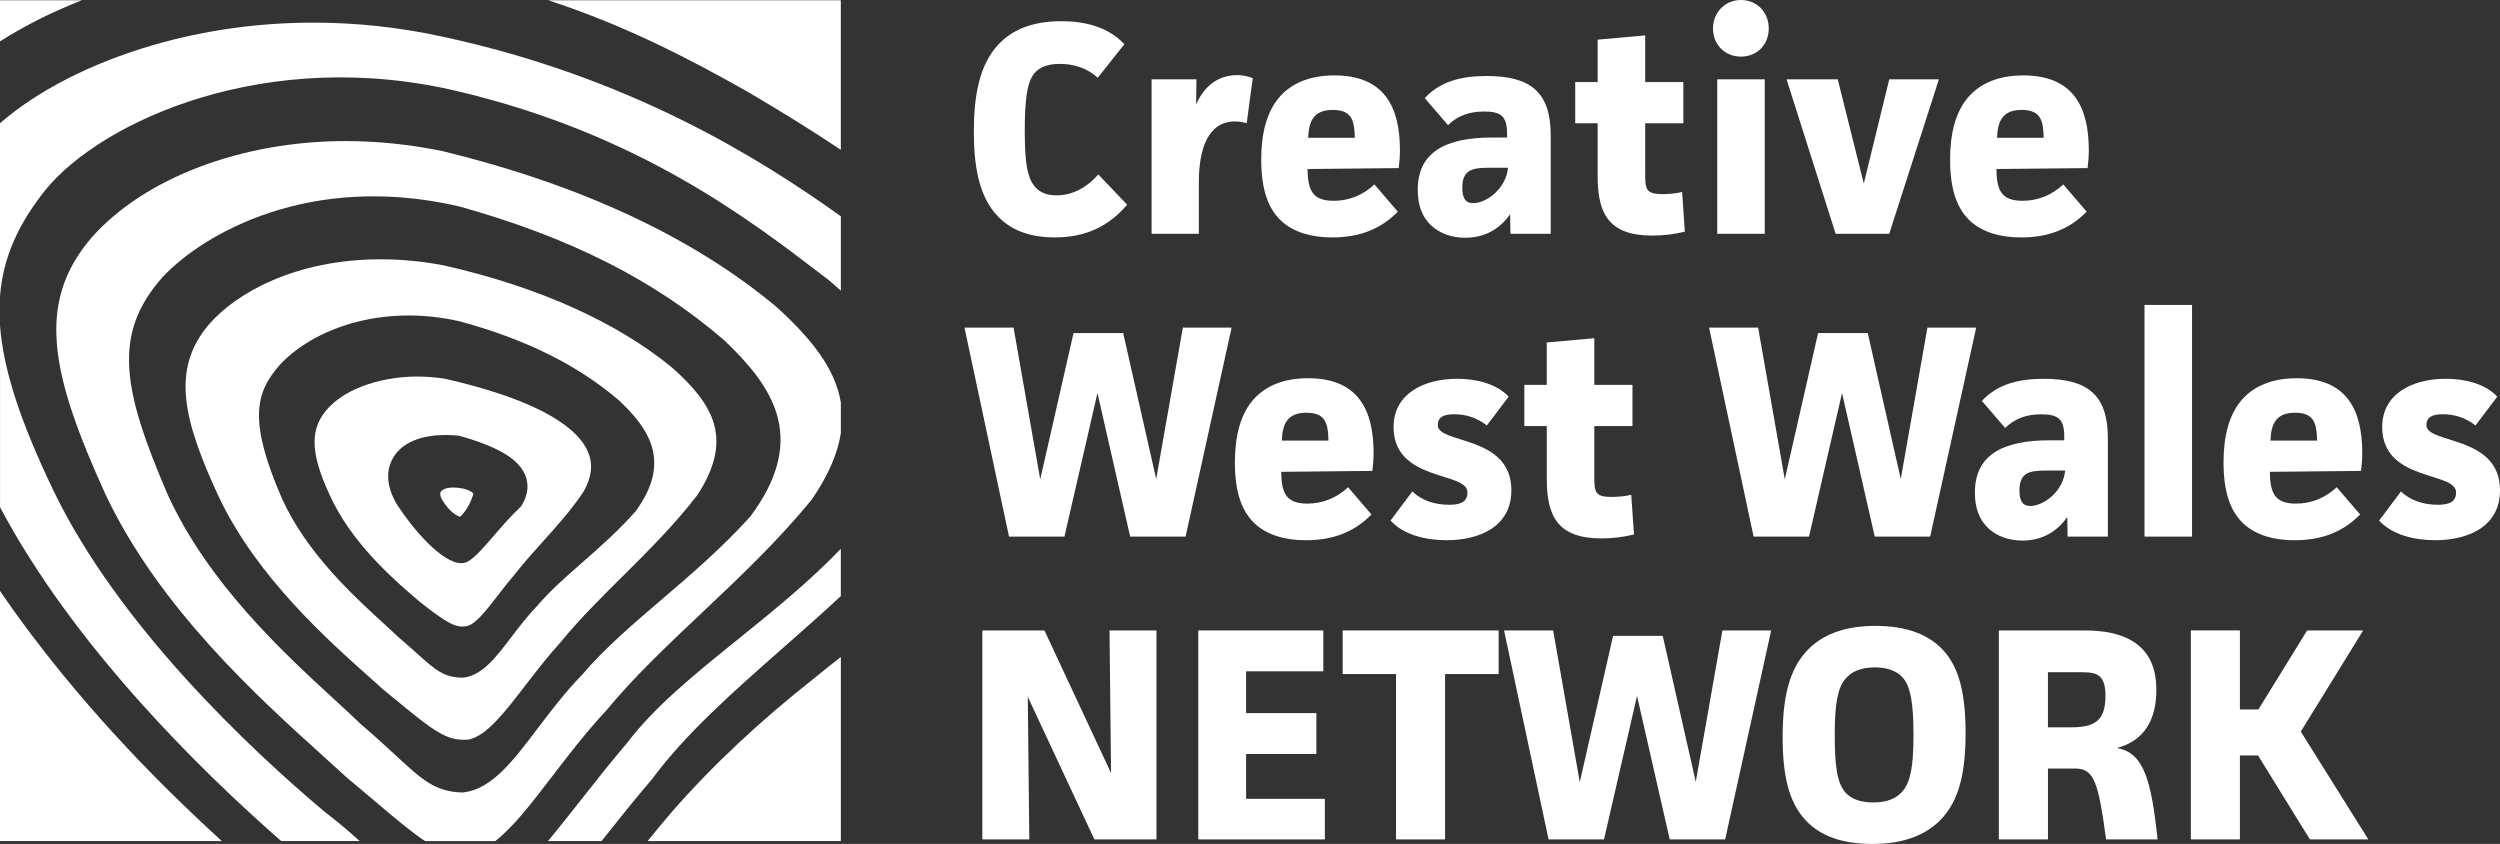 <?xml version="1.0" encoding="UTF-8"?>
<svg xmlns="http://www.w3.org/2000/svg" id="Layer_2" data-name="Layer 2" viewBox="0 0 801.9 270.7">
  <rect x="0" y="0" width="801.9" height="270.7" fill="#333333" stroke="none"/>
  <defs>
    <style>
      .cls-1 {
        fill: #fff;
        stroke-width: 0px;
      }
    </style>
  </defs>
  <g id="Layer_1-2" data-name="Layer 1">
    <path class="cls-1" d="M361.53,65.66c-6.02,7.09-13.5,10.49-23.22,10.49-8.65,0-14.38-2.72-18.17-6.7-6.41-6.51-7.77-17-7.77-27.2,0-11.17,1.65-21.47,7.97-28.07,4.18-4.47,10.49-7.38,20.11-7.38,7.19,0,14.86,1.65,20.2,7.38l-8.55,10.78c-3.4-3.21-7.87-4.47-12.14-4.47-4.86,0-7.38,1.65-8.74,3.79-1.65,2.62-2.52,7.29-2.52,17.68s.87,14.77,2.91,17.49c1.36,1.85,3.5,3.21,7.29,3.21,5.15,0,9.72-2.52,13.41-6.7l9.22,9.7Z"></path>
    <path class="cls-1" d="M383.77,25.45l-.1,8.06c2.92-6.7,7.87-9.42,13.21-9.42,1.65,0,3.5.39,4.95.97l-1.94,14.47c-1.07-.29-2.23-.58-3.69-.58-8.74,0-11.66,8.74-11.66,19.62v16.42h-15.15V25.45h14.38Z"></path>
    <path class="cls-1" d="M448.36,67.9c-5.54,5.64-12.34,8.26-21.08,8.26-6.9,0-12.24-1.75-16.03-5.05-4.37-3.89-6.7-10.1-6.7-19.91,0-8.16,1.65-15.74,6.51-20.79,3.5-3.59,8.84-6.22,17-6.22,16.03,0,20.98,10.2,20.98,23.9,0,1.94-.1,3.5-.39,5.83l-29.24.29c.1,6.41,1.26,10.2,8.35,10.2,5.15,0,9.52-1.94,13.11-5.25l7.49,8.74ZM434.57,44.2c-.1-5.73-1.07-8.94-7.09-8.94s-7.68,3.5-7.87,8.94h14.96Z"></path>
    <path class="cls-1" d="M457,31.47c5.05-5.44,11.85-7.09,19.82-7.09,13.99,0,20.59,5.05,20.59,19.04v31.57h-12.92l-.1-6.31c-3.6,5.25-8.74,7.58-14.38,7.58-4.66,0-8.35-1.55-10.88-3.88-2.91-2.72-4.37-6.41-4.37-11.46,0-6.02,2.14-10.1,6.12-12.82,4.27-2.91,10.68-3.98,17.29-3.98h5.24v-1.26c0-5.44-1.85-7.09-7.28-7.09-4.76,0-8.45,1.26-11.66,4.37l-7.47-8.67ZM477.5,53.81c-5.34,0-8.45.68-8.45,6.41,0,3.11.88,4.95,3.5,4.95,4.08,0,10.49-4.47,11.17-11.37h-6.22Z"></path>
    <path class="cls-1" d="M540.43,74.31c-3.21.78-6.7,1.26-10.39,1.26-13.8,0-17.58-6.8-17.58-18.94v-17.1h-7.19v-13.21h7.19v-13.6l15.25-1.36v14.96h12.24v13.21h-12.24v15.93c0,5.15.1,6.8,5.54,6.8,1.85,0,4.37-.19,6.31-.68l.87,12.73Z"></path>
    <path class="cls-1" d="M558.4,0c5.15,0,8.94,3.89,8.94,9.13s-3.79,9.03-8.94,9.03-8.94-3.88-8.94-9.03,3.89-9.13,8.94-9.13ZM566.07,25.45v49.54h-15.25V25.45h15.25Z"></path>
    <path class="cls-1" d="M589.48,25.45l8.35,33.42,8.16-33.42h15.93l-15.93,49.54h-17.19l-15.74-49.54h16.42Z"></path>
    <path class="cls-1" d="M669.32,67.9c-5.54,5.64-12.34,8.26-21.08,8.26-6.9,0-12.24-1.75-16.03-5.05-4.37-3.89-6.7-10.1-6.7-19.91,0-8.16,1.65-15.74,6.51-20.79,3.5-3.59,8.84-6.22,17-6.22,16.03,0,20.98,10.2,20.98,23.9,0,1.94-.1,3.5-.39,5.83l-29.24.29c.1,6.41,1.26,10.2,8.35,10.2,5.15,0,9.52-1.94,13.11-5.25l7.49,8.74ZM655.53,44.2c-.1-5.73-1.07-8.94-7.09-8.94s-7.68,3.5-7.87,8.94h14.96Z"></path>
    <path class="cls-1" d="M325.11,105.09l8.55,48.67,10.68-46.92h15.93l10.59,46.82,8.55-48.57h15.64l-14.76,67.02h-17.78l-10.49-46.04-10.59,46.04h-17.78l-14.28-67.02h15.74Z"></path>
    <path class="cls-1" d="M439.91,165.03c-5.54,5.64-12.34,8.26-21.08,8.26-6.9,0-12.24-1.75-16.03-5.05-4.37-3.89-6.7-10.1-6.7-19.91,0-8.16,1.65-15.74,6.51-20.79,3.5-3.59,8.84-6.22,17-6.22,16.03,0,20.98,10.2,20.98,23.9,0,1.94-.1,3.5-.39,5.83l-29.24.29c.1,6.41,1.26,10.2,8.35,10.2,5.15,0,9.52-1.94,13.11-5.25l7.49,8.74ZM426.12,141.33c-.1-5.73-1.07-8.94-7.09-8.94s-7.68,3.5-7.87,8.94h14.96Z"></path>
    <path class="cls-1" d="M476.92,136.47c-3.21-2.53-6.8-3.6-10.49-3.6-3.4,0-5.25.97-5.25,3.5,0,6.12,23.61,3.11,23.61,20.88,0,11.85-10.49,16.03-20.79,16.03-6.7,0-13.89-1.75-17.97-6.31l6.99-9.33c3.01,2.91,7.19,4.27,11.85,4.27,3.4,0,5.83-.78,5.83-3.98,0-6.8-23.7-3.3-23.7-20.98,0-10.39,9.32-15.45,20.4-15.45,6.12,0,12.63,1.56,16.51,5.73l-6.99,9.24Z"></path>
    <path class="cls-1" d="M524.12,171.44c-3.2.78-6.7,1.26-10.39,1.26-13.79,0-17.58-6.8-17.58-18.94v-17.1h-7.2v-13.21h7.19v-13.6l15.25-1.36v14.96h12.24v13.21h-12.24v15.93c0,5.15.1,6.8,5.54,6.8,1.85,0,4.37-.19,6.31-.68l.88,12.73Z"></path>
    <path class="cls-1" d="M563.94,105.09l8.55,48.67,10.68-46.92h15.93l10.59,46.82,8.55-48.57h15.64l-14.76,67.02h-17.78l-10.49-46.04-10.59,46.04h-17.78l-14.28-67.02h15.74Z"></path>
    <path class="cls-1" d="M635.71,128.6c5.05-5.44,11.85-7.09,19.82-7.09,13.99,0,20.59,5.05,20.59,19.04v31.57h-12.92l-.1-6.31c-3.59,5.25-8.74,7.58-14.38,7.58-4.66,0-8.35-1.55-10.88-3.88-2.91-2.72-4.37-6.41-4.37-11.46,0-6.02,2.14-10.1,6.12-12.82,4.27-2.91,10.68-3.98,17.29-3.98h5.25v-1.26c0-5.44-1.85-7.09-7.29-7.09-4.76,0-8.45,1.26-11.66,4.37l-7.47-8.67ZM656.21,150.94c-5.34,0-8.45.68-8.45,6.41,0,3.11.87,4.95,3.5,4.95,4.08,0,10.49-4.47,11.17-11.37h-6.22Z"></path>
    <path class="cls-1" d="M703.12,97.81v74.31h-15.25v-74.31h15.25Z"></path>
    <path class="cls-1" d="M757.03,165.03c-5.54,5.64-12.33,8.26-21.08,8.26-6.9,0-12.24-1.75-16.03-5.05-4.37-3.89-6.7-10.1-6.7-19.91,0-8.16,1.65-15.74,6.51-20.79,3.5-3.59,8.84-6.22,17-6.22,16.03,0,20.98,10.2,20.98,23.9,0,1.94-.1,3.5-.39,5.83l-29.24.29c.1,6.41,1.26,10.2,8.35,10.2,5.15,0,9.52-1.94,13.11-5.25l7.49,8.74ZM743.23,141.33c-.1-5.73-1.07-8.94-7.09-8.94s-7.67,3.5-7.87,8.94h14.96Z"></path>
    <path class="cls-1" d="M794.03,136.47c-3.21-2.53-6.8-3.6-10.49-3.6-3.4,0-5.25.97-5.25,3.5,0,6.12,23.61,3.11,23.61,20.88,0,11.85-10.49,16.03-20.79,16.03-6.7,0-13.89-1.75-17.97-6.31l6.99-9.33c3.01,2.91,7.19,4.27,11.85,4.27,3.4,0,5.83-.78,5.83-3.98,0-6.8-23.7-3.3-23.7-20.98,0-10.39,9.33-15.45,20.4-15.45,6.12,0,12.63,1.56,16.51,5.73l-6.99,9.24Z"></path>
    <path class="cls-1" d="M335.01,202.22l21.37,45.75-.49-45.75h15.06v67.03h-19.91l-21.37-45.75.49,45.75h-15.06v-67.03h19.91Z"></path>
    <path class="cls-1" d="M424.47,202.22v13.11h-24.77v13.41h22.54v13.11h-22.54v14.38h25.26v13.02h-40.6v-67.03h40.11Z"></path>
    <path class="cls-1" d="M480.71,202.22v13.99h-17.19v53.04h-15.74v-53.04h-17.1v-13.99h50.03Z"></path>
    <path class="cls-1" d="M498.18,202.22l8.55,48.67,10.68-46.92h15.93l10.59,46.82,8.55-48.57h15.64l-14.76,67.03h-17.78l-10.49-46.04-10.59,46.04h-17.78l-14.28-67.03h15.74Z"></path>
    <path class="cls-1" d="M622.22,263.22c-4.57,4.47-11.27,7.48-21.57,7.48s-16.9-2.82-21.27-7.38c-5.73-5.93-7.58-14.86-7.58-26.91s1.85-21.76,8.26-28.17c4.47-4.47,11.17-7.48,21.47-7.48s17,2.91,21.37,7.38c5.73,5.83,7.58,14.96,7.58,27,0,12.15-1.85,21.67-8.26,28.08ZM610.27,217.28c-1.75-1.94-4.76-3.21-8.84-3.21-4.37,0-7.48,1.26-9.52,3.69-2.52,3.11-3.4,8.06-3.4,18.07s.78,15.44,3.5,18.45c1.75,1.94,4.66,3.11,8.84,3.11,4.47,0,7.48-1.26,9.52-3.69,2.52-3.11,3.4-8.16,3.4-17.97s-.87-15.54-3.5-18.45Z"></path>
    <path class="cls-1" d="M668.55,202.22c6.22,0,11.66.97,15.74,3.6,4.37,2.82,7.38,7.29,7.38,15.54,0,9.23-3.69,16.22-12.63,18.55,8.45,1.56,10.98,9.81,13.02,29.34h-16.51c-2.43-18.07-3.79-22.73-9.81-22.73h-8.84v22.73h-15.75v-67.03h27.4ZM656.89,233.3h7.09c7.48,0,11.37-1.65,11.37-10.1,0-3.21-.58-5.05-1.85-6.22-1.17-1.07-2.91-1.36-5.83-1.36h-10.78v17.68Z"></path>
    <path class="cls-1" d="M718.47,202.22v25.35h5.93l15.64-25.35h17.97l-20.01,32.44,21.66,34.58h-18.75l-16.61-26.91h-5.83v26.91h-15.73v-67.03h15.73Z"></path>
    <g>
      <path class="cls-1" d="M142.66,121.47c-3.02-.46-6.04-.69-8.98-.69-9.31,0-22.54,2.88-29.18,11.01-5.43,6.62-4.77,14.84,2.38,29.33,7.41,14.67,20.79,26,27.98,32.09,8.8,6.93,11.48,8.29,15.04,7.6,2.78-.74,6.22-5.19,9.86-9.91,1.74-2.26,3.53-4.57,5.56-6.94,2.6-3.34,5.6-6.67,8.77-10.19,4.64-5.16,9.42-10.48,13.16-16.18,2.61-4.67,3.03-8.86,1.28-12.82-4.16-9.38-20.02-17.43-45.87-23.3ZM167.37,162.03l-.25.42-.36.34c-2.99,2.82-5.84,6.12-8.35,9.04-3.31,3.84-5.92,6.87-8.32,8.27l-.7.32c-.45.15-.94.22-1.45.22-6.16,0-15.56-11.04-20.38-18.46-3.56-5.67-4.03-11.19-1.33-15.57,3.31-5.38,10.68-7.82,20.74-6.88l.67.13c12.4,3.55,18.85,7.48,20.91,12.74h0c1.17,2.98.76,6.25-1.18,9.43Z"></path>
      <path class="cls-1" d="M194.69,227.64c8.77-10.62,19.31-20.57,30.48-31.11,12.02-11.35,24.44-23.08,35.29-36.4,5.31-7.8,8.25-14.75,9.25-21.16v-9.87c-1.79-10.9-9.46-20.46-20.52-30.54-26.73-22.4-62.86-39.27-107.32-50.11-10.37-2.12-20.84-3.2-31.06-3.2-33.27,0-64.42,11.81-81.3,30.81-18.37,21.21-12.96,44.43,4.32,82.51,17.3,36.53,48.97,65.12,69.93,84.04,2.69,2.43,5.16,4.66,7.43,6.75,3.18,2.64,6.14,5.15,8.82,7.42,7.23,6.12,12.17,10.3,16.35,13.01h22.51c5.81-4.54,11.66-12.17,18.12-20.59,5.15-6.73,10.98-14.35,17.7-21.56ZM148.81,254.16l-.29.04h-.29c-8.7-.26-12.88-4.12-21.21-11.82-2.98-2.76-6.63-6.13-11.3-10.12-2.65-2.55-5.67-5.32-8.59-8.01-16.1-14.79-40.41-37.13-53.43-65.8-14.26-33.28-17.86-51.21-1.55-69.56,12.75-13.69,47.11-33.84,95.2-22.67,35.48,9.93,62.44,23.55,84.92,42.89,7.19,6.86,14.8,15.15,17.26,25.11,2.43,9.85-.43,20.09-8.76,31.33l-.17.21c-9.1,10.05-18.87,18.42-28.33,26.51-9.46,8.1-18.39,15.75-25.54,24.15-5.57,5.74-10.23,11.89-14.33,17.31-7.82,10.33-14.57,19.25-23.59,20.43Z"></path>
      <path class="cls-1" d="M0,95.04c.95-12.37,5.82-23.14,14.59-34.14,17.98-22.06,71.06-46.4,132.79-31.5,57.2,13.63,92.53,40.63,115.91,58.5l2.57,1.96c1.34,1.12,2.61,2.25,3.85,3.39v-23.87c-26.19-18.75-67.83-44.75-127.89-57.65-13.64-2.97-27.52-4.47-41.26-4.47-17.67,0-34.98,2.42-51.45,7.21C29.18,20.26,11.93,29.14,0,39.54v55.5Z"></path>
      <path class="cls-1" d="M90.19,269.78h25.18c-3.23-2.95-6.95-6.13-11.38-9.5-23.57-19.86-66.12-59.62-87.09-103.42C6.65,135.4,1.04,118.69.01,104.38v58.31c23.35,44.01,63.25,83.48,90.18,107.09Z"></path>
      <path class="cls-1" d="M145.19,156.37c-2.27.06-3.47.77-3.83,1.42-.32.59-.11,1.6.56,2.7,2.26,3.69,4.77,5.08,5.62,5.25,1.19-.8,3.35-3.95,4.27-7.23.02-.08.01-.14-.11-.3-.5-.62-2.49-1.81-6.51-1.84Z"></path>
      <path class="cls-1" d="M199.66,184.91c8.28-8.23,16.83-16.73,24.09-26.21,11.47-17.72,5.4-28.74-8.13-40.75-17.82-14.7-43.25-26.08-73.49-32.87-6.68-1.26-13.42-1.91-19.99-1.91-27.3,0-46.36,10.78-55.1,20.87-12.32,14.44-8.3,30.8,3.43,55.94,12.31,25.44,34.45,45.15,49.1,58.19,1.22,1.08,2.38,2.12,3.47,3.1l2.99,2.45c13.21,10.86,17.24,14.17,24.39,13.49,5.75-1.31,11.42-8.68,17.99-17.22,3.42-4.45,7.28-9.46,11.66-14.28,5.7-6.99,12.45-13.7,19.59-20.8ZM172.25,194.41c-3.25,3.39-5.95,6.94-8.33,10.08-4.89,6.43-9.11,11.98-15.08,12.84l-.27.04h-.27c-5.96-.03-8.82-2.61-14.53-7.75-1.74-1.56-3.68-3.31-6.15-5.41-1.49-1.41-3.01-2.81-4.66-4.32l-.11-.1c-9.69-8.88-24.35-22.29-32.32-39.67-10.84-24.91-8.77-34.04-.8-43.07,10.26-11.14,32.03-19.78,57.62-14.01,21.2,5.74,37.91,14.03,51.17,25.37l.07.06c9.59,9.05,16.87,19.6,5.38,35.4l-.16.2c-5.42,6.14-11.24,11.26-16.87,16.2-5.46,4.78-10.59,9.29-14.69,14.14Z"></path>
      <path class="cls-1" d="M251.06,207.91c6.21-5.47,12.51-11.01,18.64-16.72v-15.14c-10.14,10.54-21.57,19.8-32.73,28.8-13.83,11.15-26.9,21.68-35.78,33.41-5.12,5.99-9.94,12.11-14.61,18.03-3.73,4.74-7.33,9.31-10.83,13.49h17.2c5.22-6.58,10.61-13.33,16.25-19.94,10.9-14.68,25.94-27.92,41.86-41.93Z"></path>
      <path class="cls-1" d="M26.28.08H0v13.19C7.86,8.26,16.66,3.84,26.28.08Z"></path>
      <path class="cls-1" d="M261.86,216.99c-18.13,14.28-33.3,28.49-46.39,43.47-2.62,3.05-5.19,6.18-7.74,9.32h61.98v-59.07c-2.64,2.09-5.29,4.19-7.85,6.28Z"></path>
      <path class="cls-1" d="M36.12,234.88c-9.14-10.01-23.17-26.33-36.12-45.33v80.24h71.15c-10.77-9.86-22.64-21.3-35.03-34.91Z"></path>
      <path class="cls-1" d="M240.42,29.79c10.98,6.46,20.66,12.5,29.28,18.27V.08h-93.86c24.58,8.02,45.46,18.84,64.58,29.71Z"></path>
    </g>
  </g>
</svg>
